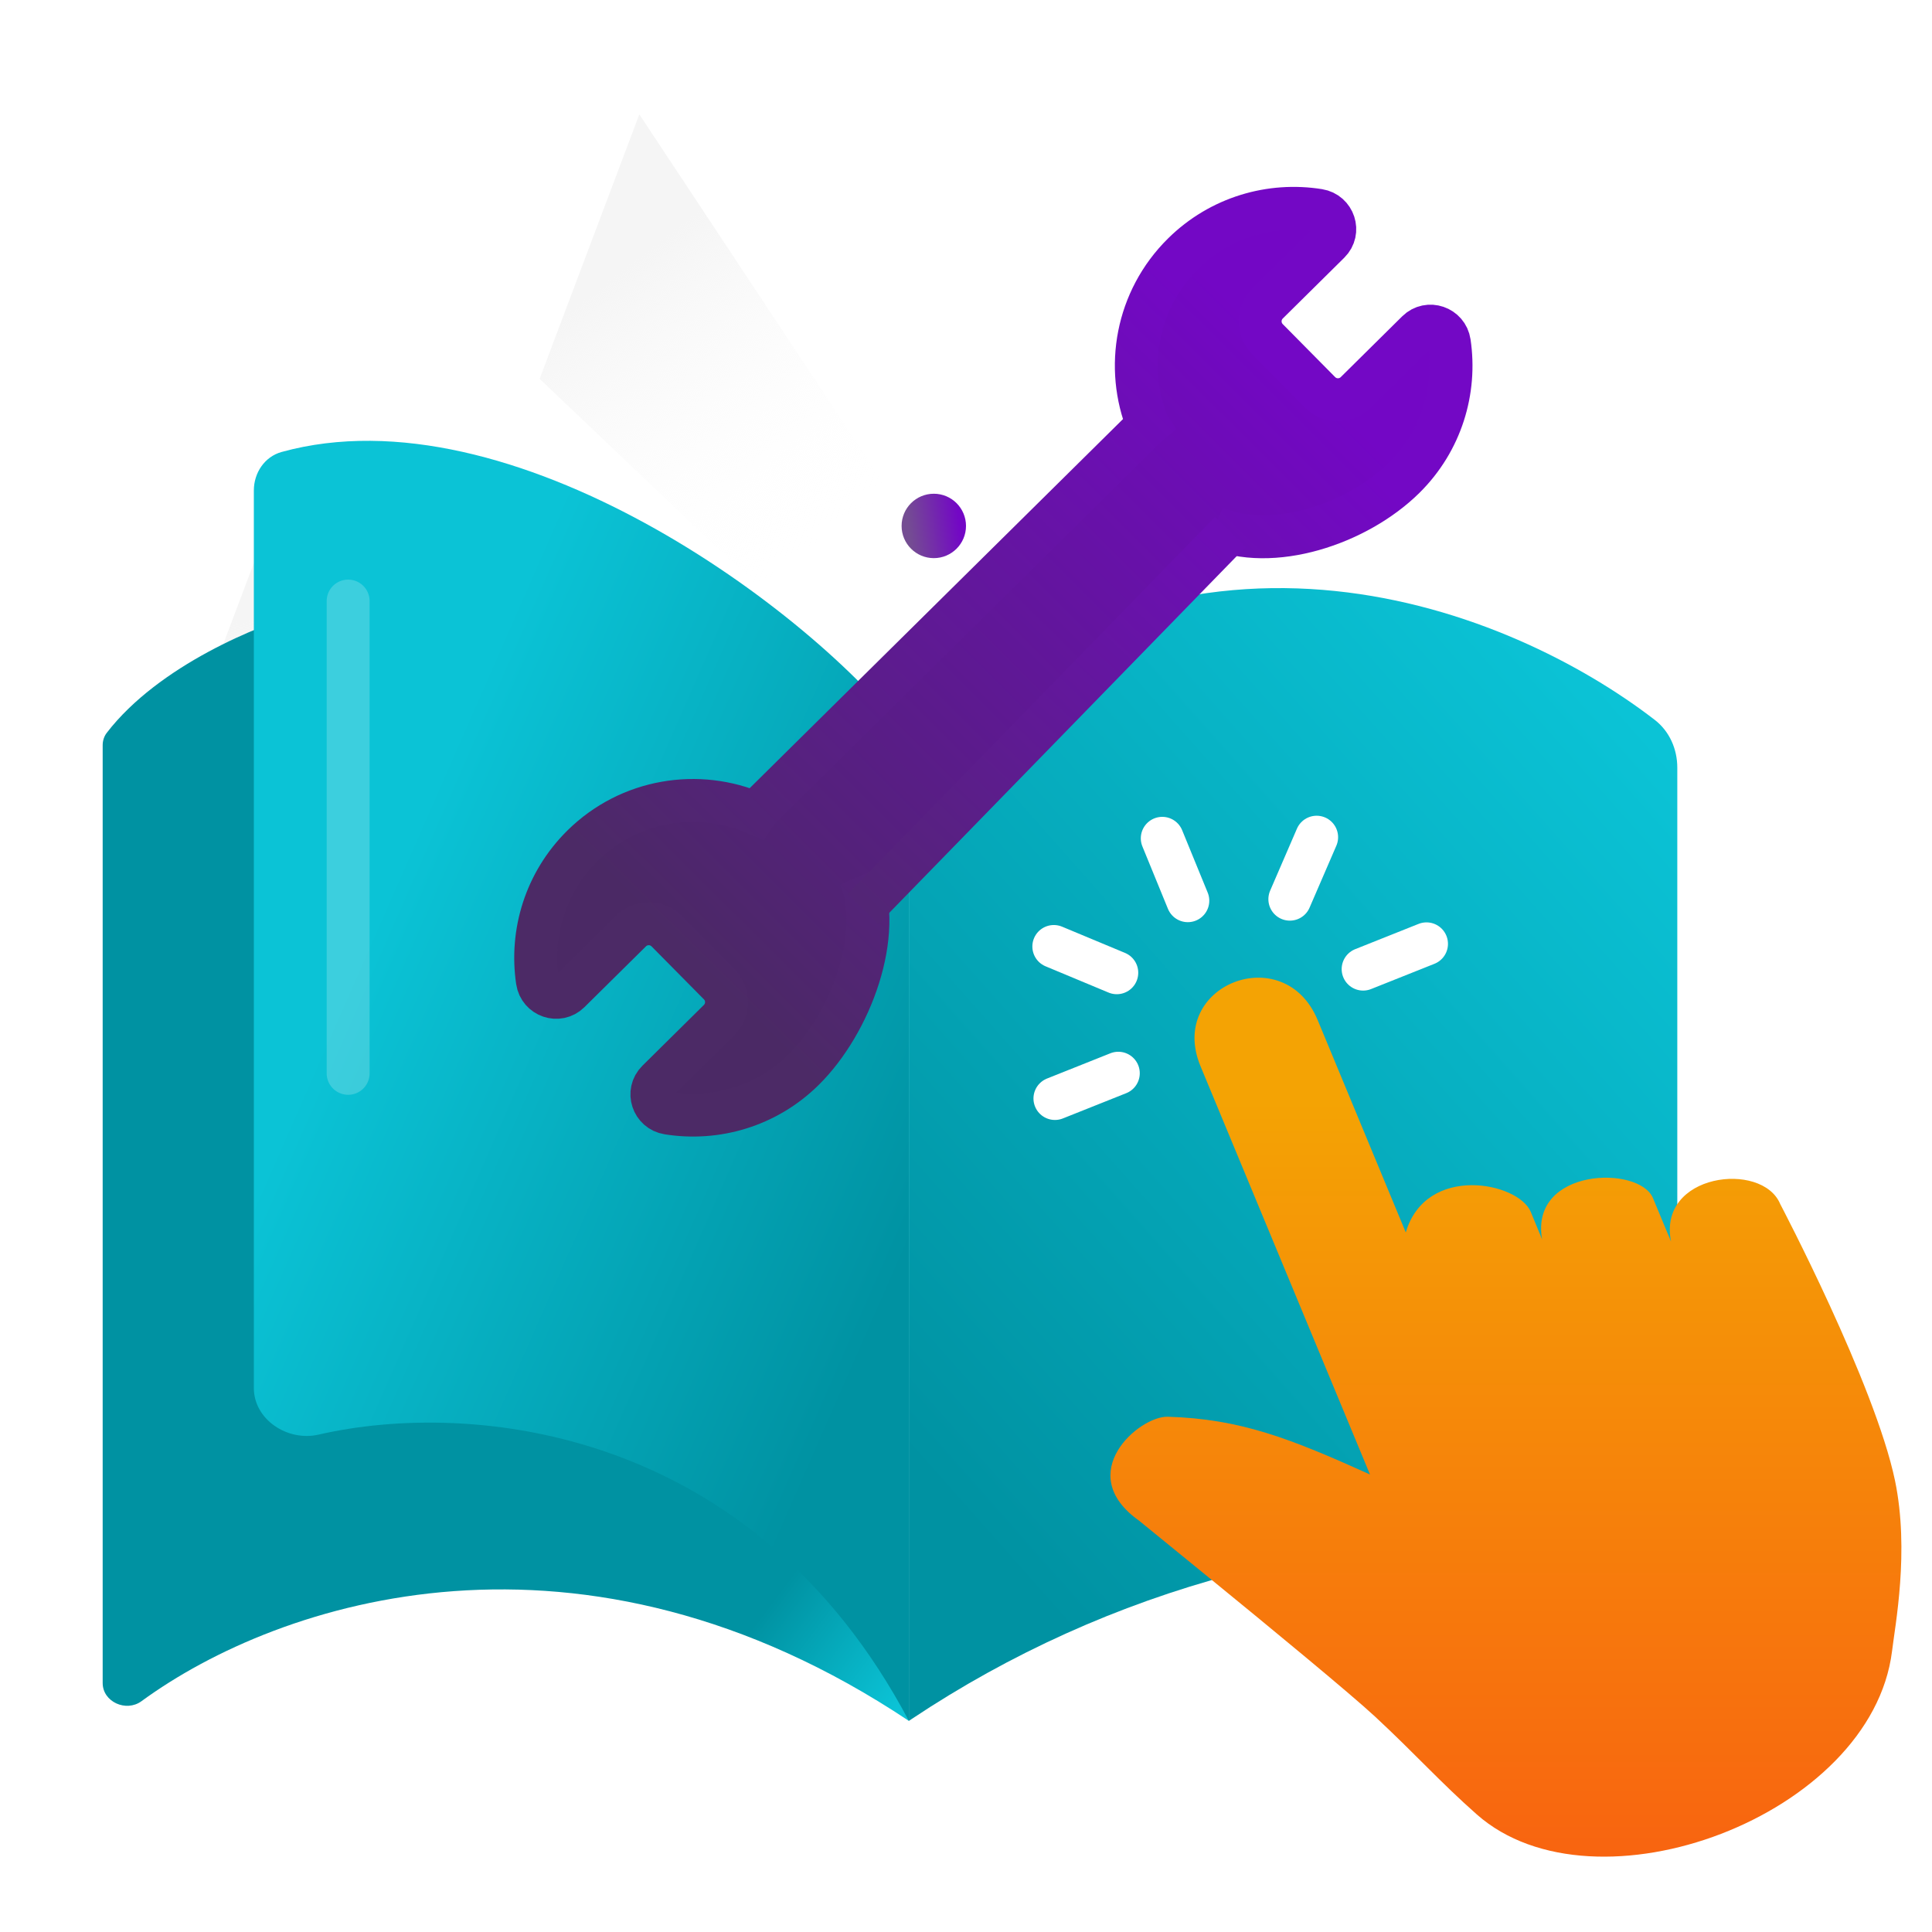 <svg width="90" height="90" viewBox="0 0 90 90" fill="none" xmlns="http://www.w3.org/2000/svg">
<rect x="0" y="0" width="90" height="90" fill="#333333" stroke="none"/>
<g clip-path="url(#clip0_2936_113308)">
<rect width="90" height="90" fill="white"/>
<path d="M29.783 5.327L48.839 34.115L47.146 38.605L25.138 17.647L29.783 5.327Z" fill="url(#paint0_linear_2936_113308)"/>
<path d="M13.297 22.324L52.939 49.979L50.838 55.554L8.3 35.576L13.297 22.324Z" fill="url(#paint1_linear_2936_113308)"/>
<path d="M4.974 34.137C7.387 31.004 12.078 29.098 14.172 28.526L42.339 36.155V80.166C27.071 69.987 13.048 74.528 6.588 79.25C5.876 79.77 4.783 79.283 4.783 78.401V34.715C4.783 34.507 4.847 34.302 4.974 34.137Z" fill="url(#paint2_linear_2936_113308)"/>
<path d="M72.636 57.975L74.294 61.998" stroke="#0071BC" stroke-width="2.5" stroke-linecap="round" stroke-linejoin="round"/>
<path d="M79.918 61.135L78.657 58.103" stroke="#0071BC" stroke-width="2.5" stroke-linecap="round" stroke-linejoin="round"/>
<path d="M54.675 37.448L56.256 41.267" stroke="#0071BC" stroke-width="2.5" stroke-linecap="round" stroke-linejoin="round"/>
<path d="M47.962 44.068L51.858 45.682" stroke="#0071BC" stroke-width="2.5" stroke-linecap="round" stroke-linejoin="round"/>
<path d="M48.032 53.37L51.954 51.833" stroke="#0071BC" stroke-width="2.5" stroke-linecap="round" stroke-linejoin="round"/>
<path d="M71.038 43.915L67.107 45.452" stroke="#0071BC" stroke-width="2.5" stroke-linecap="round" stroke-linejoin="round"/>
<path d="M64.23 37.38L62.58 41.173" stroke="#0071BC" stroke-width="2.5" stroke-linecap="round" stroke-linejoin="round"/>
<path d="M11.825 64.656V22.85C11.825 22.026 12.327 21.273 13.12 21.054C23.791 18.11 37.83 28.382 42.339 34.394V80.165C35.089 66.47 21.991 65.188 14.835 66.831C13.398 67.161 11.825 66.131 11.825 64.656Z" fill="url(#paint3_linear_2936_113308)"/>
<path d="M42.339 80.166V34.394C55.67 22.397 70.403 28.38 77.082 33.533C77.769 34.062 78.135 34.892 78.135 35.76V67.843L57.395 73.345C52.089 74.753 47.05 77.025 42.482 80.07L42.339 80.166Z" fill="url(#paint4_linear_2936_113308)"/>
<path d="M77.849 57.865C77.175 54.662 82.091 54.064 82.929 56.088C82.929 56.088 87.335 64.468 88.276 68.969C88.959 72.258 88.276 75.743 88.138 76.922C87.179 84.601 74.307 89.393 68.796 84.524C67.102 83.029 65.945 81.722 64.061 79.971C62.921 78.912 59.129 75.786 56.312 73.488C54.481 71.993 53.064 70.84 53.064 70.84C49.954 68.636 53.072 65.954 54.403 65.997C57.781 66.099 60.096 67.005 63.819 68.687L55.923 49.665C54.36 45.889 59.82 43.745 61.383 47.521L65.487 57.412C66.428 54.209 70.731 55.063 71.309 56.455L71.837 57.737C71.249 54.397 76.363 54.269 77.003 55.815L77.616 57.292L77.858 57.873L77.849 57.865Z" fill="url(#paint5_linear_2936_113308)"/>
<path d="M54.143 39.052L55.333 41.958" stroke="white" stroke-width="2" stroke-linecap="round" stroke-linejoin="round"/>
<path d="M49.091 44.091L52.024 45.314" stroke="white" stroke-width="2" stroke-linecap="round" stroke-linejoin="round"/>
<path d="M49.143 51.172L52.095 49.995" stroke="white" stroke-width="2" stroke-linecap="round" stroke-linejoin="round"/>
<path d="M66.452 43.968L63.5 45.145" stroke="white" stroke-width="2" stroke-linecap="round" stroke-linejoin="round"/>
<path d="M61.334 39L60.086 41.887" stroke="white" stroke-width="2" stroke-linecap="round" stroke-linejoin="round"/>
<path d="M31.833 52.071C38.319 51.682 40.664 45.574 41.026 42.569L40.421 41.521L56.791 25.08L60.32 25.139L66.087 21.81L67.113 16.324L66.508 15.276L62.093 18.524L58.099 15.238L62.211 11.466L61.303 9.893L55.677 11.044L52.694 15.563L53.462 19.313L35.6 38.014L30.417 37.511L26.223 39.932L24.591 44.37L25.802 46.467L30.439 42.391L33.687 46.807L30.704 51.325L31.833 52.071Z" fill="url(#paint6_linear_2936_113308)"/>
<path d="M40.052 40.815C41.184 43.495 39.632 47.659 37.436 49.829C35.709 51.537 33.347 52.21 31.118 51.852C30.403 51.739 30.114 50.866 30.629 50.357L33.493 47.525C33.958 47.066 33.963 46.316 33.503 45.851L31.063 43.383C30.604 42.919 29.854 42.913 29.388 43.374L26.524 46.205C26.009 46.715 25.142 46.416 25.035 45.7C24.703 43.467 25.402 41.113 27.129 39.405C29.323 37.235 32.543 36.736 35.211 37.897C35.288 37.783 35.38 37.671 35.494 37.558L53.389 19.865C53.417 19.837 53.443 19.815 53.472 19.791L53.47 19.788C52.392 17.128 52.942 13.967 55.111 11.823C56.837 10.116 59.2 9.442 61.428 9.799C62.144 9.913 62.433 10.786 61.917 11.295L59.054 14.126C58.589 14.586 58.584 15.335 59.044 15.801L61.485 18.27C61.944 18.734 62.694 18.739 63.16 18.279L66.023 15.447C66.538 14.938 67.408 15.237 67.514 15.954C67.846 18.186 67.147 20.541 65.419 22.249C63.218 24.425 59.234 25.739 56.563 24.566" stroke="url(#paint7_linear_2936_113308)" stroke-width="2" stroke-miterlimit="10"/>
<path d="M40.2 42.348L57.315 24.777" stroke="url(#paint8_linear_2936_113308)" stroke-width="2"/>
<circle cx="43.5" cy="24.5" r="1.5" fill="url(#paint9_linear_2936_113308)"/>
<path opacity="0.2" d="M16.218 28L16.218 50" stroke="white" stroke-width="2" stroke-linecap="round"/>
</g>
<defs>
<linearGradient id="paint0_linear_2936_113308" x1="30.49" y1="11.385" x2="40.317" y2="24.051" gradientUnits="userSpaceOnUse">
<stop stop-color="#F5F5F5"/>
<stop offset="1" stop-color="white" stop-opacity="0"/>
</linearGradient>
<linearGradient id="paint1_linear_2936_113308" x1="16.317" y1="27.595" x2="20.702" y2="45.016" gradientUnits="userSpaceOnUse">
<stop stop-color="#F5F5F5"/>
<stop offset="1" stop-color="white" stop-opacity="0"/>
</linearGradient>
<linearGradient id="paint2_linear_2936_113308" x1="45.273" y1="74.884" x2="17.31" y2="53.888" gradientUnits="userSpaceOnUse">
<stop stop-color="#0BC3D6"/>
<stop offset="0.218" stop-color="#0092A2"/>
</linearGradient>
<linearGradient id="paint3_linear_2936_113308" x1="14.759" y1="49.065" x2="41.275" y2="60.714" gradientUnits="userSpaceOnUse">
<stop stop-color="#0BC3D6"/>
<stop offset="1" stop-color="#0092A2"/>
</linearGradient>
<linearGradient id="paint4_linear_2936_113308" x1="77.548" y1="34.981" x2="41.525" y2="66.924" gradientUnits="userSpaceOnUse">
<stop stop-color="#0BC3D6"/>
<stop offset="1" stop-color="#0092A2"/>
</linearGradient>
<linearGradient id="paint5_linear_2936_113308" x1="70.152" y1="51.302" x2="70.152" y2="86.49" gradientUnits="userSpaceOnUse">
<stop stop-color="#F4A304"/>
<stop offset="1" stop-color="#F86410"/>
</linearGradient>
<linearGradient id="paint6_linear_2936_113308" x1="32.779" y1="45.234" x2="60.66" y2="17.254" gradientUnits="userSpaceOnUse">
<stop stop-color="#4B2965"/>
<stop offset="1" stop-color="#7307C5"/>
</linearGradient>
<linearGradient id="paint7_linear_2936_113308" x1="32.779" y1="45.234" x2="59.612" y2="17.86" gradientUnits="userSpaceOnUse">
<stop stop-color="#4C2A66"/>
<stop offset="1" stop-color="#7308C5"/>
</linearGradient>
<linearGradient id="paint8_linear_2936_113308" x1="41.026" y1="42.57" x2="57.094" y2="25.604" gradientUnits="userSpaceOnUse">
<stop stop-color="#532576"/>
<stop offset="1" stop-color="#6D0EB6"/>
</linearGradient>
<linearGradient id="paint9_linear_2936_113308" x1="42.393" y1="25.214" x2="44.766" y2="24.904" gradientUnits="userSpaceOnUse">
<stop stop-color="#744D92"/>
<stop offset="1" stop-color="#7307C5"/>
</linearGradient>
<clipPath id="clip0_2936_113308">
<rect width="90" height="90" fill="white"/>
</clipPath>
</defs>
</svg>
